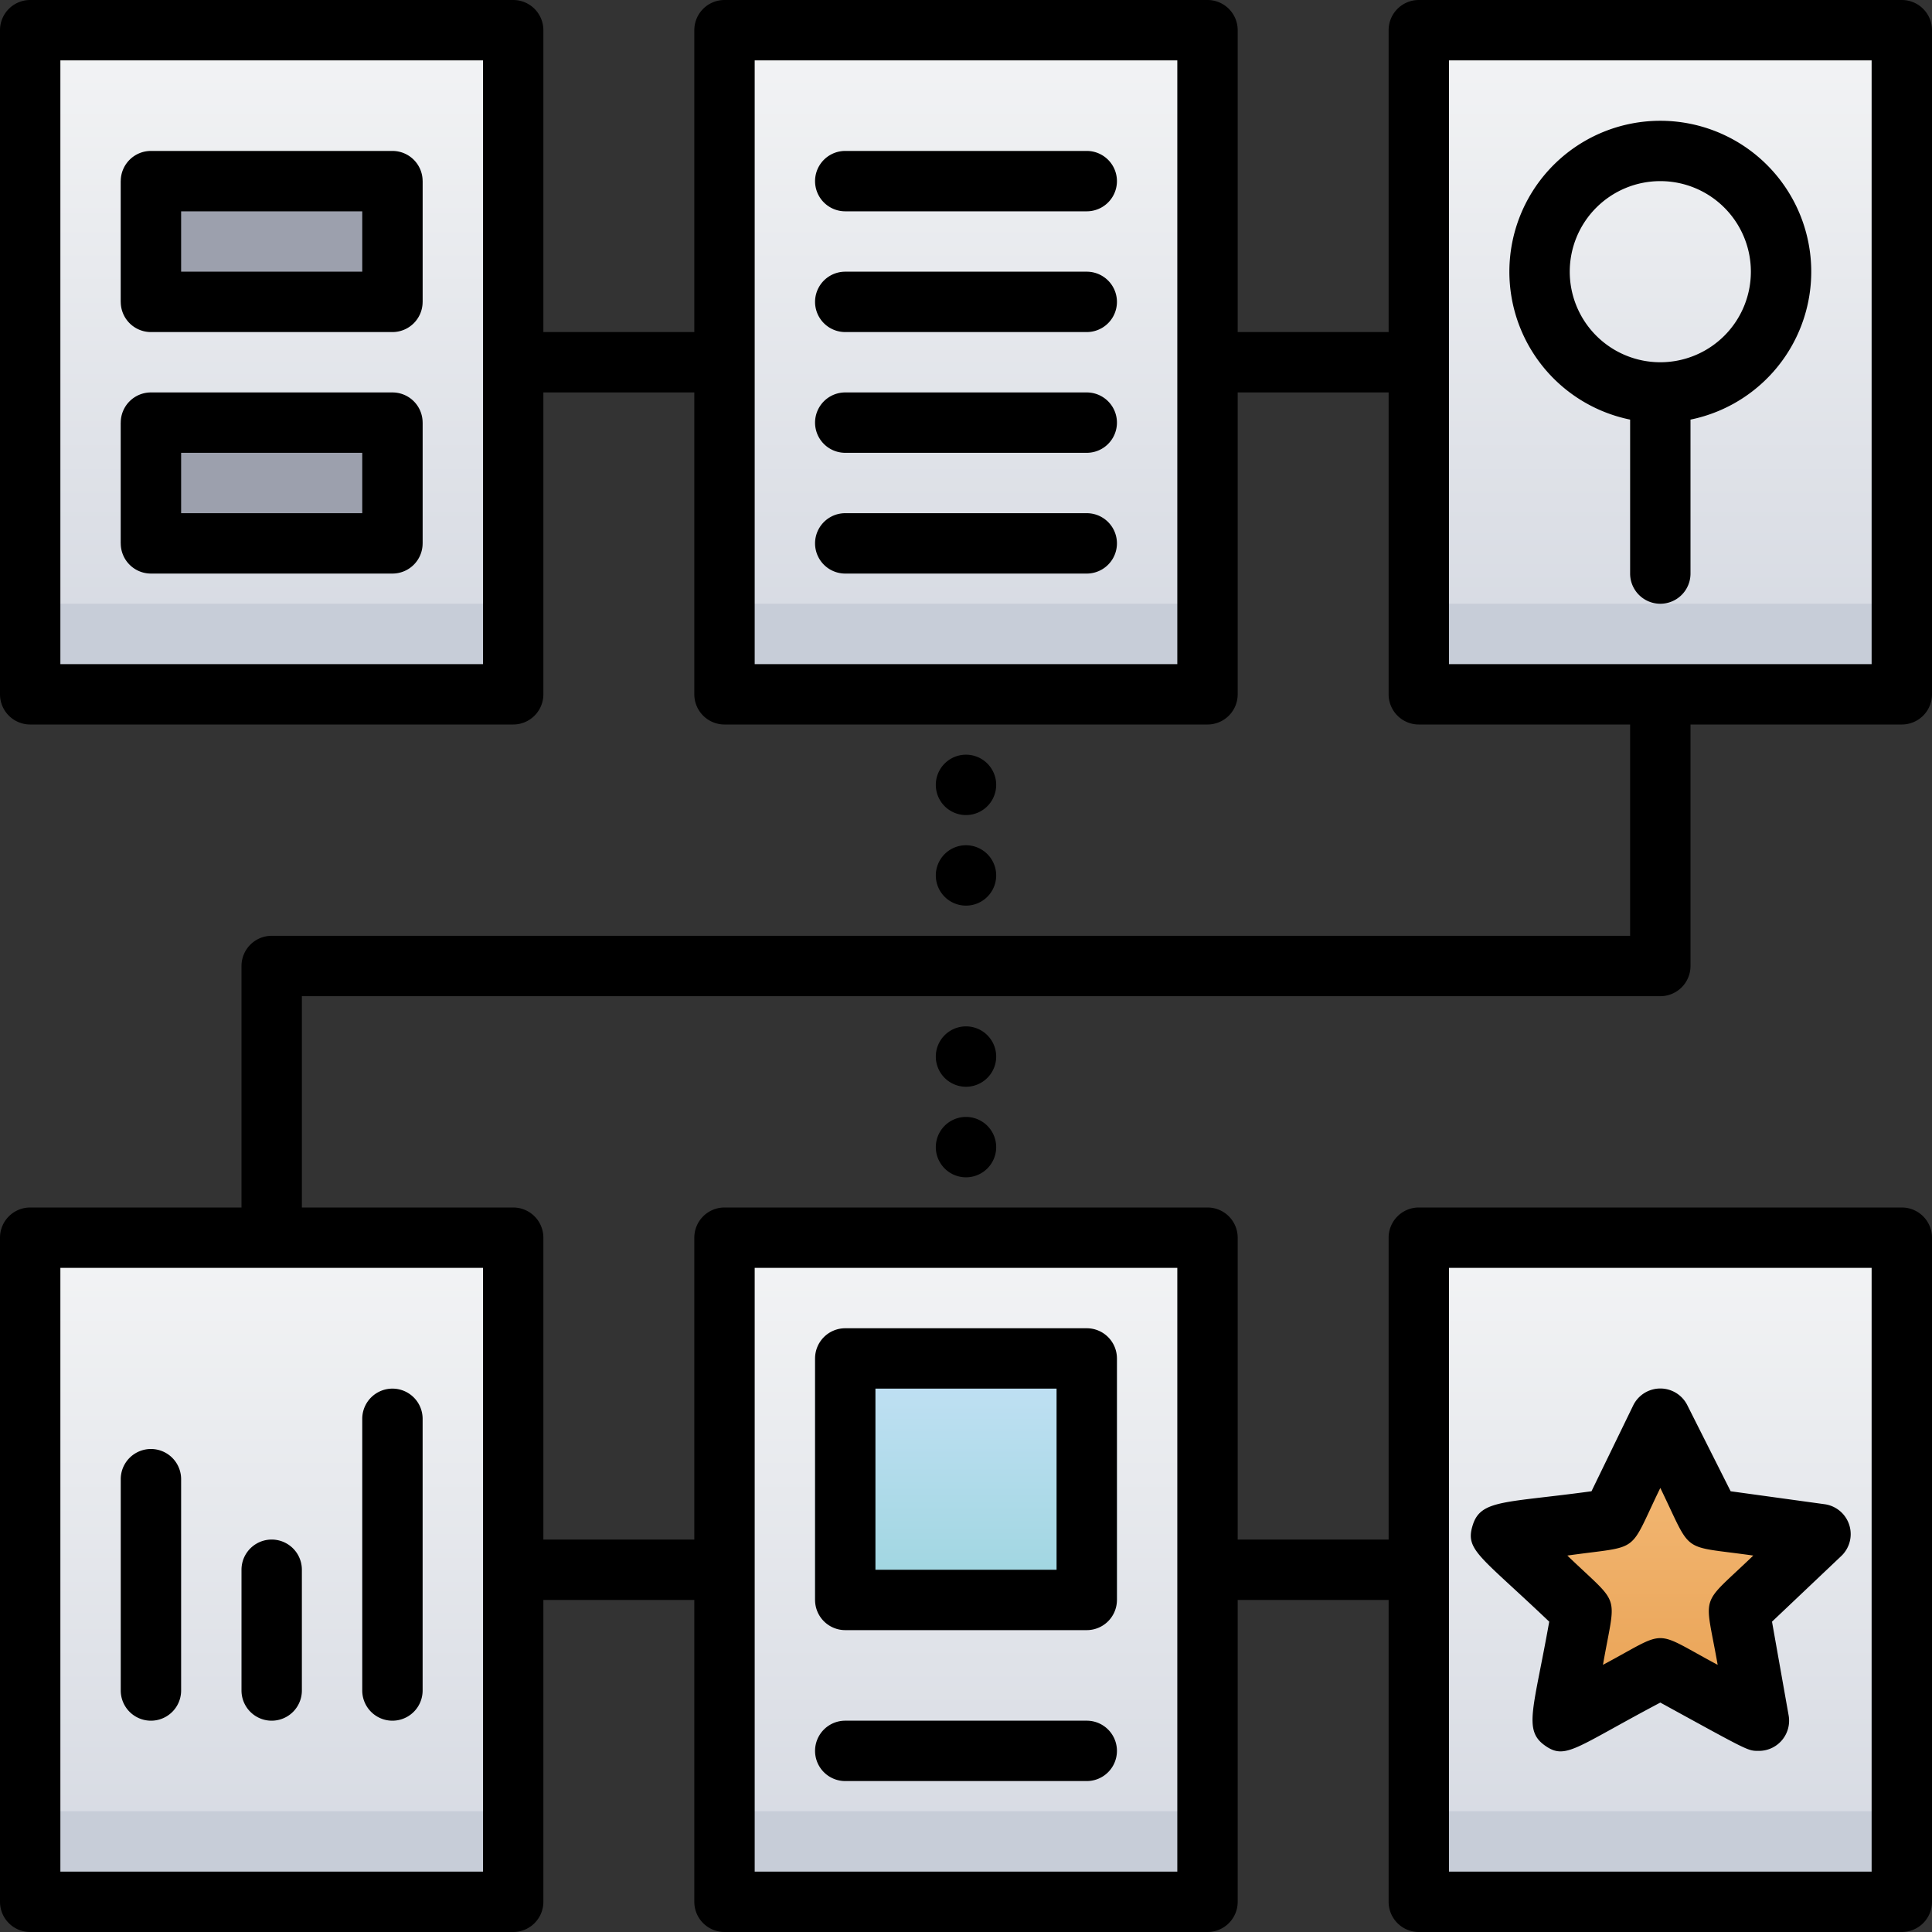 <svg xmlns="http://www.w3.org/2000/svg" xmlns:xlink="http://www.w3.org/1999/xlink" viewBox="0 0 64 64"><rect x="0" y="0" width="64" height="64" fill="#333333" stroke="none"/><defs><style>.cls-1{fill:url(#linear-gradient);}.cls-2{fill:url(#linear-gradient-2);}.cls-3{fill:url(#linear-gradient-3);}.cls-4{fill:#c7cdd8;}.cls-5{fill:url(#linear-gradient-4);}.cls-6{fill:url(#linear-gradient-5);}.cls-7{fill:url(#linear-gradient-6);}.cls-8{fill:#9ca0ad;}.cls-9{fill:url(#linear-gradient-7);}.cls-10{fill:url(#linear-gradient-8);}</style><linearGradient id="linear-gradient" x1="9" y1="23" x2="9" y2="1" gradientUnits="userSpaceOnUse"><stop offset="0" stop-color="#d4d8e1"/><stop offset="1" stop-color="#f3f4f5"/></linearGradient><linearGradient id="linear-gradient-2" x1="32" y1="23" x2="32" y2="1" xlink:href="#linear-gradient"/><linearGradient id="linear-gradient-3" x1="55" y1="23" x2="55" y2="1" xlink:href="#linear-gradient"/><linearGradient id="linear-gradient-4" y1="63" x2="9" y2="41" xlink:href="#linear-gradient"/><linearGradient id="linear-gradient-5" x1="32" y1="63" x2="32" y2="41" xlink:href="#linear-gradient"/><linearGradient id="linear-gradient-6" x1="55" y1="63" x2="55" y2="41" xlink:href="#linear-gradient"/><linearGradient id="linear-gradient-7" x1="55" y1="57" x2="55" y2="47" gradientUnits="userSpaceOnUse"><stop offset="0" stop-color="#e9a254"/><stop offset="1" stop-color="#f4bb79"/></linearGradient><linearGradient id="linear-gradient-8" x1="32" y1="53" x2="32" y2="45" gradientUnits="userSpaceOnUse"><stop offset="0" stop-color="#9dd5df"/><stop offset="1" stop-color="#c3e1f5"/></linearGradient></defs><title>Work Flow</title><g id="Work_Flow" data-name="Work Flow"><rect class="cls-1" x="1" y="1" width="16" height="22"/><rect class="cls-2" x="24" y="1" width="16" height="22"/><rect class="cls-3" x="47" y="1" width="16" height="22"/><rect class="cls-4" x="1" y="20" width="16" height="3"/><rect class="cls-4" x="24" y="20" width="16" height="3"/><rect class="cls-4" x="47" y="20" width="16" height="3"/><rect class="cls-5" x="1" y="41" width="16" height="22"/><rect class="cls-6" x="24" y="41" width="16" height="22"/><rect class="cls-7" x="47" y="41" width="16" height="22"/><rect class="cls-8" x="4" y="6" width="10" height="4"/><rect class="cls-8" x="4" y="14" width="10" height="4"/><polygon class="cls-9" points="55 47 56.61 50.31 60.26 50.82 57.6 53.37 58.25 57 55 55.27 51.75 57 52.4 53.37 49.74 50.82 53.39 50.31 55 47"/><rect class="cls-10" x="27" y="45" width="10" height="8"/><rect class="cls-4" x="1" y="60" width="16" height="3"/><rect class="cls-4" x="24" y="60" width="16" height="3"/><rect class="cls-4" x="47" y="60" width="16" height="3"/><path d="M36,5H28a1,1,0,0,0,0,2h8A1,1,0,0,0,36,5Z"/><path d="M36,9H28a1,1,0,0,0,0,2h8A1,1,0,0,0,36,9Z"/><path d="M36,13H28a1,1,0,0,0,0,2h8A1,1,0,0,0,36,13Z"/><path d="M36,17H28a1,1,0,0,0,0,2h8A1,1,0,0,0,36,17Z"/><path d="M13,5H5A1,1,0,0,0,4,6v4a1,1,0,0,0,1,1h8a1,1,0,0,0,1-1V6A1,1,0,0,0,13,5ZM12,9H6V7h6Z"/><path d="M13,13H5a1,1,0,0,0-1,1v4a1,1,0,0,0,1,1h8a1,1,0,0,0,1-1V14A1,1,0,0,0,13,13Zm-1,4H6V15h6Z"/><path d="M51.32,53.72c-.51,2.87-.86,3.58-.16,4.09s1,.09,3.84-1.41C57.92,58,57.89,58,58.25,58a1,1,0,0,0,1-1.18l-.55-3.1L61,51.54a1,1,0,0,0-.55-1.71l-3.12-.43L55.9,46.56a1,1,0,0,0-1.8,0L52.72,49.4c-2.85.39-3.66.27-3.93,1.11S49,51.51,51.32,53.72ZM55,49.29c1.09,2.24.62,1.89,3.08,2.24-1.81,1.74-1.61,1.17-1.18,3.62-2.21-1.18-1.59-1.18-3.8,0,.43-2.46.62-1.89-1.18-3.62C54.4,51.18,53.91,51.53,55,49.29Z"/><path d="M56,32V24h7a1,1,0,0,0,1-1V1a1,1,0,0,0-1-1H47a1,1,0,0,0-1,1V11H41V1a1,1,0,0,0-1-1H24a1,1,0,0,0-1,1V11H18V1a1,1,0,0,0-1-1H1A1,1,0,0,0,0,1V23a1,1,0,0,0,1,1H17a1,1,0,0,0,1-1V13h5V23a1,1,0,0,0,1,1H40a1,1,0,0,0,1-1V13h5V23a1,1,0,0,0,1,1h7v7H9a1,1,0,0,0-1,1v8H1a1,1,0,0,0-1,1V63a1,1,0,0,0,1,1H17a1,1,0,0,0,1-1V53h5V63a1,1,0,0,0,1,1H40a1,1,0,0,0,1-1V53h5V63a1,1,0,0,0,1,1H63a1,1,0,0,0,1-1V41a1,1,0,0,0-1-1H47a1,1,0,0,0-1,1V51H41V41a1,1,0,0,0-1-1H24a1,1,0,0,0-1,1V51H18V41a1,1,0,0,0-1-1H10V33H55A1,1,0,0,0,56,32ZM16,22H2V2H16Zm23,0H25V2H39ZM48,2H62V22H48Zm0,40H62V62H48ZM25,42H39V62H25ZM16,62H2V42H16Z"/><path d="M32,27a1,1,0,0,0,0-2A1,1,0,0,0,32,27Z"/><path d="M32,30a1,1,0,0,0,0-2A1,1,0,0,0,32,30Z"/><path d="M32,34a1,1,0,0,0,0,2A1,1,0,0,0,32,34Z"/><path d="M32,37a1,1,0,0,0,0,2A1,1,0,0,0,32,37Z"/><path d="M56,19V13.9a5,5,0,1,0-2,0V19A1,1,0,0,0,56,19ZM52,9a3,3,0,1,1,3,3A3,3,0,0,1,52,9Z"/><path d="M28,54h8a1,1,0,0,0,1-1V45a1,1,0,0,0-1-1H28a1,1,0,0,0-1,1v8A1,1,0,0,0,28,54Zm1-8h6v6H29Z"/><path d="M28,59h8a1,1,0,0,0,0-2H28A1,1,0,0,0,28,59Z"/><path d="M8,52v4a1,1,0,0,0,2,0V52A1,1,0,0,0,8,52Z"/><path d="M4,49v7a1,1,0,0,0,2,0V49A1,1,0,0,0,4,49Z"/><path d="M14,56V47a1,1,0,0,0-2,0v9A1,1,0,0,0,14,56Z"/></g></svg>